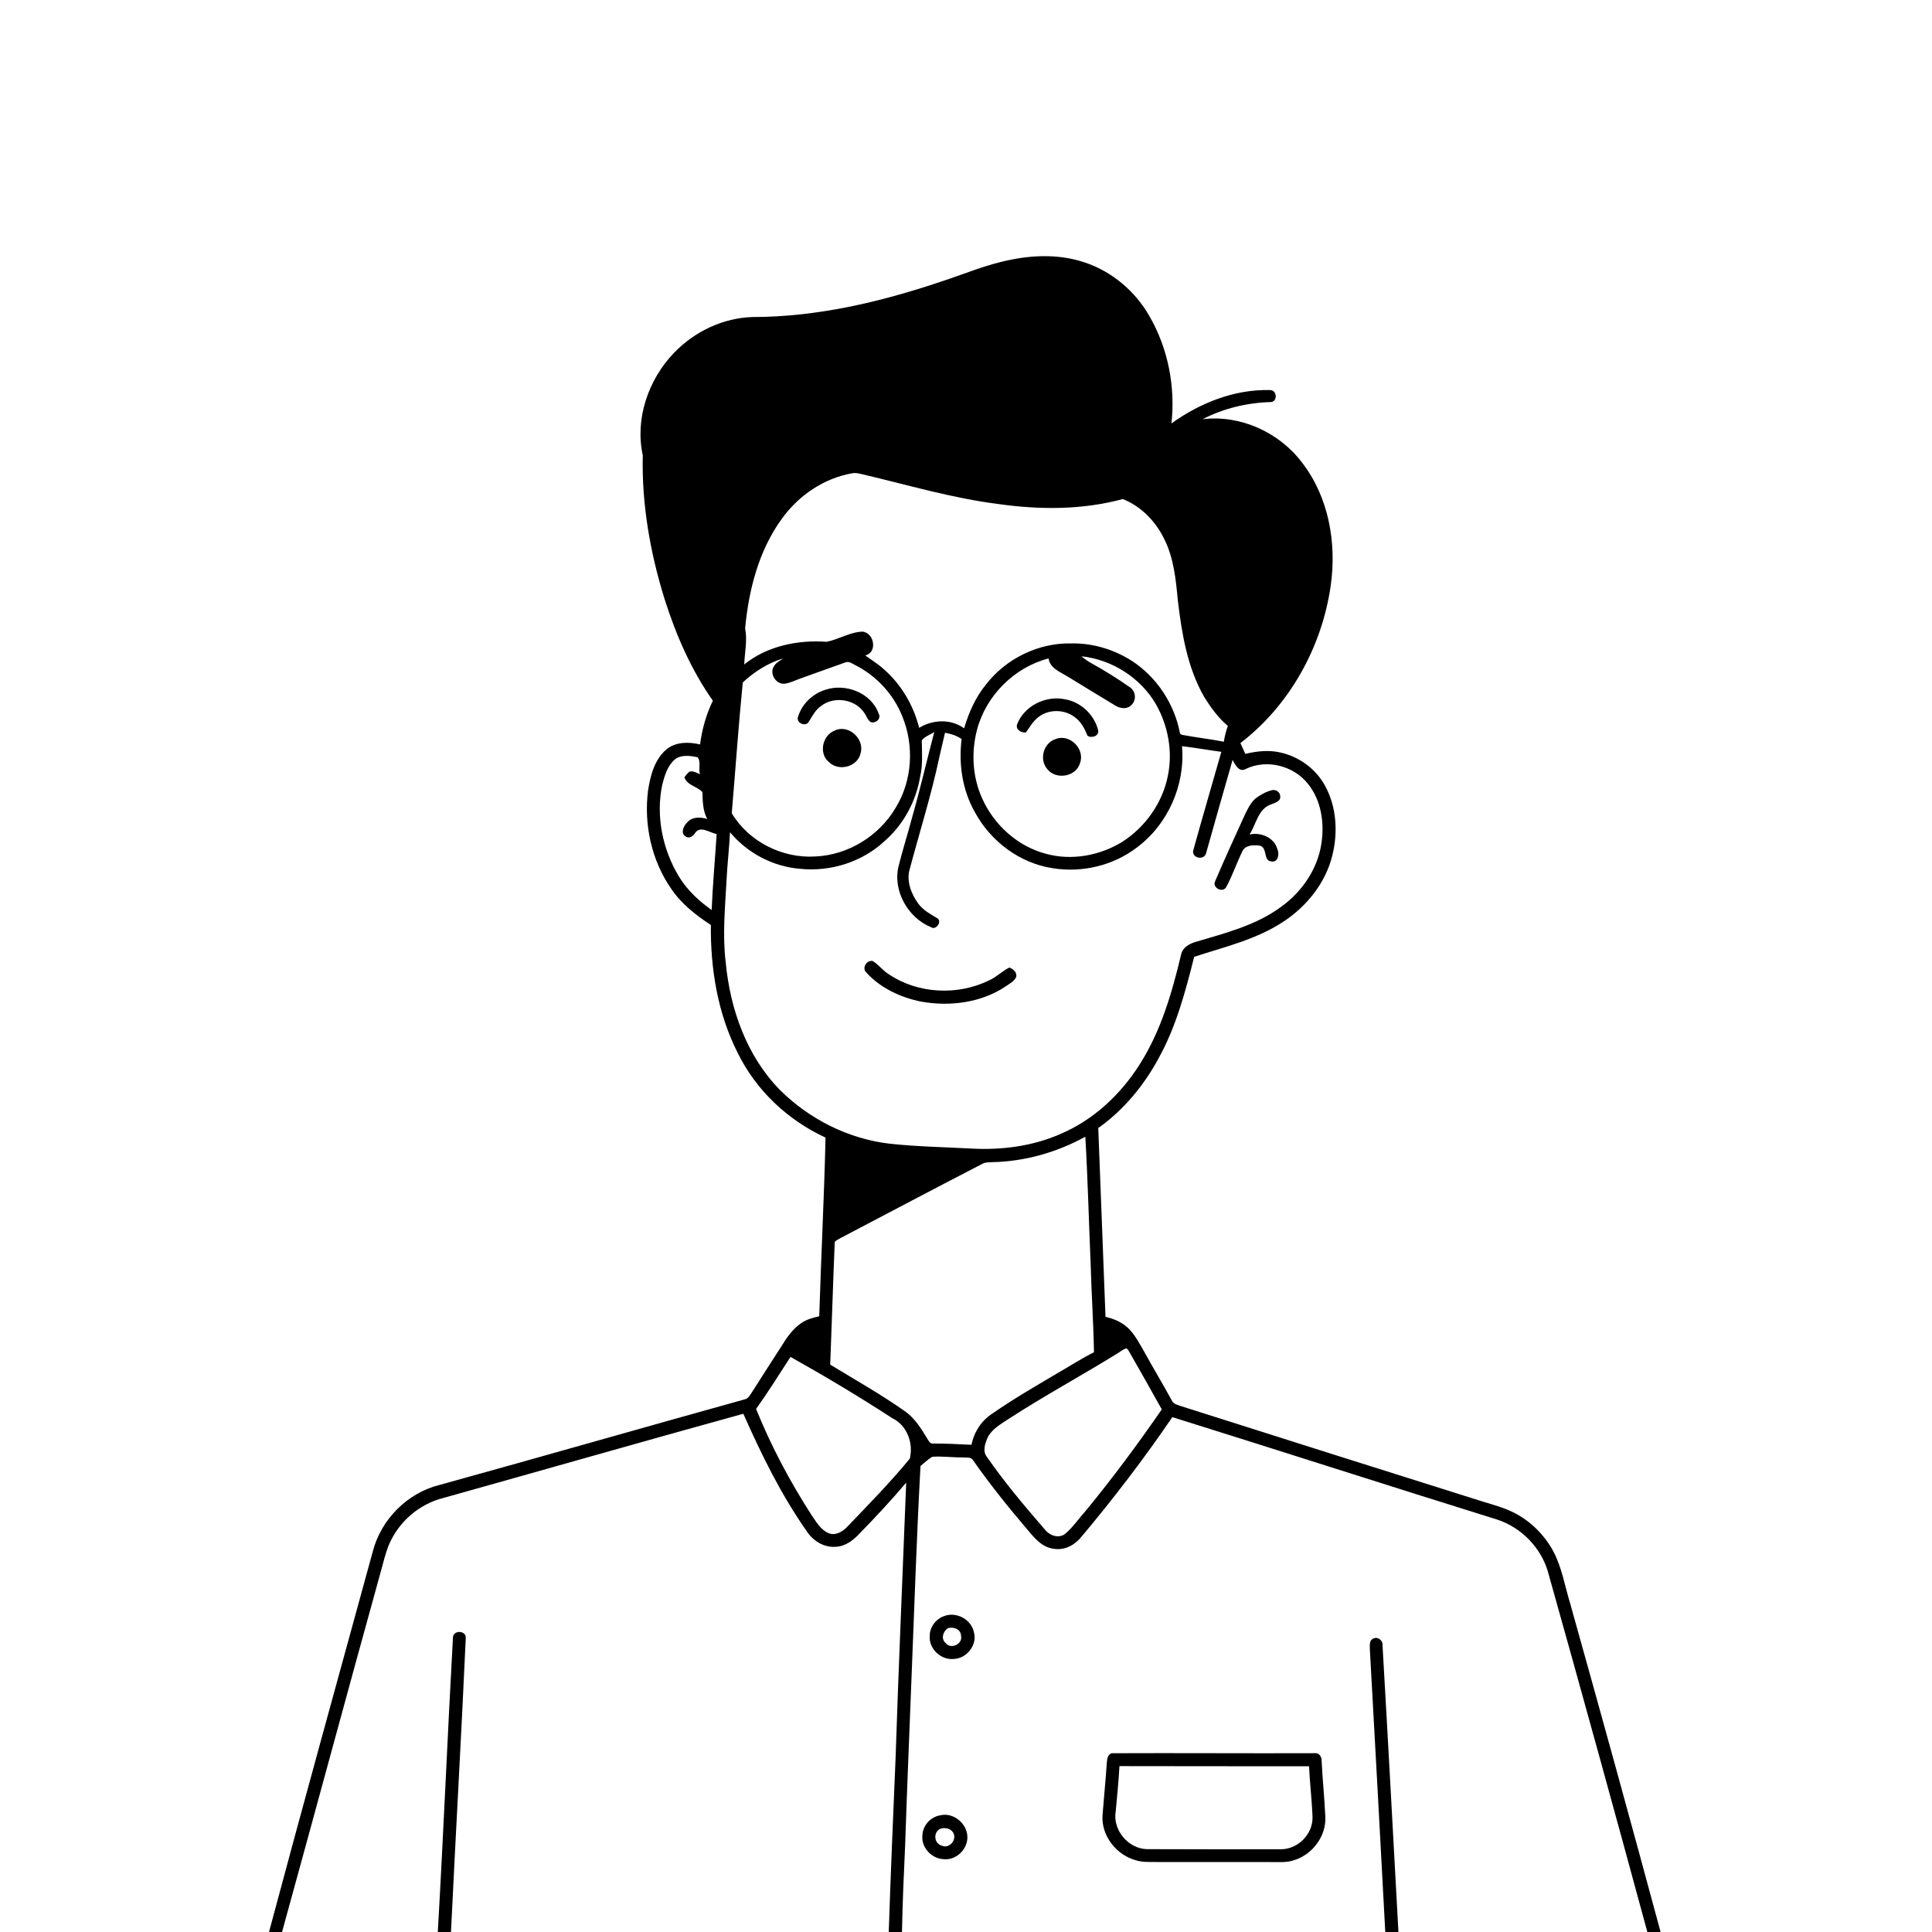 <svg xmlns="http://www.w3.org/2000/svg" viewBox="0 0 1024 1024" version="1.1">
<g id="Parent-Group"><g id="Group-rgba(0,0,0,0)" fill="rgba(0,0,0,0)">
<path fill="rgba(0,0,0,0)" opacity="1.00" d=" M 0.00 0.00 L 1024.00 0.00 L 1024.00 1024.00 L 880.15 1024.00 C 864.49 965.92 848.49 907.93 832.26 850.00 C 829.38 840.61 827.84 830.70 823.15 821.97 C 818.42 813.36 811.12 806.11 802.32 801.70 C 797.15 799.08 791.52 797.59 786.02 795.90 C 732.80 779.17 679.61 762.33 626.45 745.43 C 624.43 744.67 621.82 744.33 620.95 742.05 C 616.32 733.48 611.22 725.17 606.56 716.61 C 604.10 712.42 601.88 708.00 598.50 704.47 C 595.13 701.01 590.59 698.99 585.94 697.95 C 584.62 664.60 583.40 631.24 582.10 597.88 C 595.71 588.25 606.55 575.04 614.37 560.39 C 623.47 543.80 628.35 525.37 632.93 507.13 C 649.08 501.87 666.04 497.93 680.39 488.39 C 692.75 480.23 702.65 467.83 706.19 453.29 C 709.20 441.15 708.42 427.73 702.38 416.62 C 697.51 407.50 688.41 400.93 678.34 398.78 C 672.29 397.42 666.00 398.14 660.04 399.58 C 659.14 397.68 658.27 395.77 657.44 393.85 C 683.56 373.85 700.63 342.95 705.29 310.53 C 708.56 287.89 704.27 263.34 689.99 245.02 C 677.92 229.08 657.37 219.76 637.39 222.19 C 648.43 216.48 660.81 213.49 673.21 213.11 C 677.29 213.25 677.06 206.65 673.09 206.75 C 654.34 206.26 635.94 213.57 620.88 224.44 C 623.04 204.99 619.10 184.70 609.30 167.70 C 601.82 154.44 589.45 143.97 574.99 139.12 C 562.53 134.90 548.97 135.01 536.18 137.58 C 523.14 140.03 510.91 145.32 498.35 149.41 C 466.35 160.14 432.94 168.00 399.03 168.03 C 383.23 168.43 367.99 175.77 357.13 187.13 C 343.61 201.26 336.45 221.99 340.69 241.34 C 340.06 267.25 344.63 293.12 352.33 317.81 C 358.36 336.69 366.36 355.14 377.84 371.39 C 374.27 378.66 372.11 386.55 371.04 394.56 C 365.09 393.17 358.16 393.09 353.22 397.20 C 346.88 402.58 344.69 411.12 343.48 419.01 C 341.17 437.06 345.35 456.10 355.78 471.12 C 361.16 479.05 368.82 485.07 376.77 490.25 C 376.53 513.48 380.39 537.19 391.00 558.05 C 400.67 577.87 417.57 593.75 437.55 602.94 C 436.83 634.52 435.17 666.07 434.22 697.64 C 430.81 698.46 427.29 699.33 424.43 701.45 C 419.88 704.62 416.77 709.31 413.91 713.96 C 408.70 722.06 403.47 730.14 398.31 738.27 C 397.35 739.59 396.53 741.34 394.75 741.68 C 340.86 756.64 287.10 772.10 233.19 786.99 C 215.99 791.16 201.92 805.32 197.56 822.42 C 179.15 889.59 160.57 956.72 142.58 1024.00 L 0.00 1024.00 L 0.00 0.00 Z" />
<path fill="rgba(0,0,0,0)" opacity="1.00" d=" M 414.22 275.20 C 423.12 262.68 436.77 253.33 452.04 250.79 C 453.73 250.53 455.42 251.01 457.07 251.37 C 480.99 256.99 504.65 264.05 529.09 267.14 C 550.99 270.23 573.62 270.34 595.09 264.51 C 604.83 268.32 612.66 276.46 617.14 285.84 C 622.12 295.81 623.22 307.04 624.25 317.97 C 626.34 335.68 629.30 353.91 638.35 369.57 C 641.83 375.11 645.72 380.53 650.79 384.74 C 649.83 387.46 649.09 390.27 648.66 393.13 C 641.23 391.67 633.69 390.85 626.27 389.44 C 626.06 389.28 625.66 388.97 625.45 388.81 C 622.54 373.19 613.13 358.78 599.72 350.16 C 590.30 344.19 579.19 340.83 568.01 341.03 C 550.59 340.58 533.32 348.97 522.67 362.70 C 517.07 369.50 513.51 377.65 510.99 386.02 C 504.06 380.93 494.33 381.34 487.18 385.78 C 484.19 373.83 477.67 362.72 468.35 354.62 C 465.35 351.86 461.82 349.79 458.57 347.36 C 465.27 345.95 463.39 335.24 457.04 334.78 C 450.43 335.02 444.53 338.93 438.12 340.17 C 422.85 339.06 406.57 342.38 394.45 352.18 C 394.71 345.78 396.20 339.35 394.93 333.01 C 396.86 312.68 402.08 291.97 414.22 275.20 Z" />
<path fill="rgba(0,0,0,0)" opacity="1.00" d=" M 573.26 347.85 C 589.42 349.61 604.52 359.22 612.70 373.31 C 619.09 384.61 621.65 398.21 619.03 410.99 C 616.23 425.54 606.96 438.56 594.46 446.43 C 582.65 453.52 568.00 456.23 554.59 452.58 C 539.48 448.71 526.81 437.26 520.53 423.09 C 515.41 411.78 514.70 398.70 517.85 386.75 C 522.66 368.63 537.59 353.70 555.75 348.99 C 556.51 354.09 561.67 356.06 565.56 358.39 C 574.24 363.66 582.86 369.04 591.59 374.23 C 594.03 375.63 597.61 375.95 599.65 373.69 C 602.48 371.14 602.02 366.23 598.79 364.22 C 592.09 359.49 585.08 355.17 577.90 351.20 C 576.22 350.28 574.68 349.12 573.26 347.85 M 539.01 384.15 C 538.40 386.91 541.39 388.46 543.75 388.23 C 545.78 385.45 547.48 382.31 550.26 380.17 C 555.74 375.73 564.30 375.85 569.78 380.21 C 573.05 382.62 574.95 386.28 576.41 389.98 C 578.62 391.42 582.66 390.10 582.04 387.04 C 580.06 378.84 572.85 372.08 564.52 370.64 C 554.27 368.46 542.67 374.16 539.01 384.15 M 559.51 391.72 C 552.99 393.72 550.62 402.75 555.19 407.76 C 559.81 413.47 570.32 411.70 572.42 404.50 C 575.26 397.02 566.95 388.69 559.51 391.72 Z" />
<path fill="rgba(0,0,0,0)" opacity="1.00" d=" M 393.68 361.71 C 399.83 355.98 407.05 351.42 415.13 348.96 C 413.39 350.23 411.22 351.21 410.17 353.20 C 407.63 357.07 411.40 362.98 415.98 362.37 C 419.01 361.94 421.74 360.45 424.61 359.48 C 432.42 356.71 440.21 353.85 448.03 351.10 C 450.22 350.20 452.13 352.10 454.03 352.90 C 464.92 358.63 473.69 368.23 478.23 379.67 C 484.63 395.14 483.57 413.69 474.78 428.03 C 466.02 443.04 449.49 453.24 432.08 453.95 C 414.67 455.05 396.80 446.07 387.85 431.03 C 389.80 407.93 391.41 384.78 393.68 361.71 M 437.42 365.61 C 430.68 367.67 425.00 373.19 422.96 379.96 C 421.83 383.19 427.08 385.47 428.65 382.55 C 430.55 379.57 432.16 376.25 435.17 374.20 C 442.09 368.77 453.35 370.53 458.16 377.93 C 459.31 379.50 459.80 381.66 461.54 382.74 C 464.06 383.57 467.20 381.01 465.76 378.36 C 461.95 367.26 448.17 361.95 437.42 365.61 M 442.23 387.29 C 435.92 389.86 433.87 399.26 439.21 403.80 C 444.39 409.11 454.61 406.55 456.16 399.13 C 458.34 391.48 449.49 383.58 442.23 387.29 Z" />
<path fill="rgba(0,0,0,0)" opacity="1.00" d=" M 488.56 392.42 C 490.12 390.34 493.02 389.45 495.18 387.97 C 491.06 403.67 487.43 419.50 482.92 435.11 C 480.85 442.98 478.34 450.73 476.38 458.64 C 472.88 471.80 481.11 486.43 493.51 491.45 C 496.21 493.28 499.63 488.10 496.61 486.58 C 493.06 484.49 489.36 482.43 486.81 479.10 C 482.91 473.78 480.16 466.74 482.30 460.17 C 487.48 440.71 493.57 421.49 497.76 401.78 C 498.80 397.30 499.80 392.82 500.89 388.36 C 503.99 388.96 507.07 389.86 509.68 391.71 C 508.03 404.91 510.05 418.70 516.65 430.36 C 524.93 445.80 540.40 457.52 557.87 460.15 C 573.35 462.71 589.84 458.84 602.37 449.34 C 619.00 437.09 628.31 416.03 626.48 395.48 C 633.45 396.32 640.38 397.55 647.34 398.49 C 642.36 416.00 637.21 433.48 632.37 451.03 C 631.91 454.98 638.23 456.05 639.24 452.25 C 643.87 435.76 648.57 419.27 653.29 402.80 C 654.77 405.33 656.72 409.66 660.38 407.52 C 671.48 402.18 685.81 405.90 693.32 415.54 C 700.27 424.22 702.02 436.08 700.41 446.85 C 698.44 460.58 690.00 472.83 678.81 480.79 C 665.62 490.47 649.50 494.55 634.07 499.12 C 630.59 500.08 626.78 502.10 626.01 505.96 C 621.20 526.11 615.34 546.42 604.12 564.04 C 593.96 580.20 579.30 593.86 561.57 601.25 C 546.96 607.56 530.80 609.62 514.99 608.77 C 500.60 608.00 486.16 607.74 471.82 606.22 C 449.84 603.72 428.99 593.25 413.36 577.67 C 395.72 559.70 386.96 534.75 384.64 510.05 C 382.86 495.42 384.34 480.69 385.11 466.05 C 385.52 457.72 386.51 449.43 386.92 441.10 C 396.06 452.08 409.60 459.32 423.87 460.46 C 440.26 462.24 457.37 456.76 469.34 445.35 C 479.14 436.61 485.59 424.44 487.72 411.52 C 489.19 405.24 488.63 398.79 488.56 392.42 M 665.36 423.27 C 662.24 426.13 660.63 430.17 658.85 433.91 C 653.83 444.94 648.76 455.96 644.03 467.11 C 642.37 470.62 648.24 473.53 649.98 470.05 C 653.25 464.03 655.43 457.47 658.43 451.31 C 659.97 447.76 664.58 447.78 667.82 448.24 C 672.00 449.38 669.28 456.36 674.05 456.61 C 677.50 457.10 678.18 452.50 677.05 450.09 C 675.34 443.89 668.23 440.94 662.28 442.32 C 665.88 436.80 666.86 428.32 674.08 426.23 C 675.87 425.42 678.93 424.66 678.54 422.10 C 678.57 419.78 676.12 418.22 673.98 418.85 C 670.84 419.69 667.93 421.31 665.36 423.27 M 459.27 515.56 C 466.78 523.79 477.41 528.69 488.22 530.88 C 503.42 533.59 519.98 531.53 533.01 522.82 C 535.00 521.40 537.42 520.25 538.56 517.96 C 539.26 515.51 537.06 513.55 534.98 512.82 C 531.26 514.66 528.31 517.72 524.54 519.48 C 507.76 527.84 486.40 526.85 470.85 516.21 C 467.77 514.31 465.65 511.19 462.54 509.37 C 459.34 508.68 456.55 513.20 459.27 515.56 Z" />
<path fill="rgba(0,0,0,0)" opacity="1.00" d=" M 357.58 402.61 C 360.97 399.82 365.78 400.55 369.75 401.35 C 371.65 403.74 370.07 407.51 370.99 410.40 C 369.23 409.60 367.38 408.37 365.36 409.03 C 364.31 409.85 363.55 410.96 362.72 412.00 C 364.30 416.37 369.60 416.75 372.31 419.85 C 372.43 424.66 372.48 429.71 374.86 434.09 C 371.22 432.95 366.68 432.80 364.08 436.08 C 362.23 437.80 360.58 441.83 363.42 443.33 C 365.30 444.77 367.48 443.10 368.47 441.43 C 371.16 437.43 376.30 441.43 379.84 442.07 C 378.97 455.49 377.76 468.88 377.19 482.32 C 370.47 477.56 364.30 471.86 359.97 464.79 C 351.17 450.35 347.51 432.56 351.01 415.93 C 352.23 411.14 353.74 405.99 357.58 402.61 Z" />
<path fill="rgba(0,0,0,0)" opacity="1.00" d=" M 525.94 615.97 C 543.16 615.61 560.17 610.78 575.24 602.49 C 576.57 624.96 577.09 647.47 578.07 669.96 C 578.49 685.55 579.56 701.13 579.83 716.73 C 573.05 720.09 566.72 724.25 560.16 728.01 C 548.66 734.81 537.07 741.51 526.09 749.14 C 520.22 752.85 516.26 758.99 514.91 765.77 C 508.21 765.43 501.51 765.10 494.81 765.09 C 493.07 765.49 492.27 763.76 491.53 762.60 C 488.22 757.08 484.69 751.39 479.25 747.71 C 466.62 738.87 453.18 731.28 440.03 723.28 C 440.89 701.60 441.52 679.91 442.43 658.24 C 443.23 657.35 444.36 656.86 445.38 656.26 C 470.49 643.10 495.54 629.82 520.74 616.82 C 522.32 615.93 524.18 616.08 525.94 615.97 Z" />
<path fill="rgba(0,0,0,0)" opacity="1.00" d=" M 592.36 717.28 C 593.89 716.40 595.24 715.10 596.99 714.67 C 598.16 715.22 598.46 716.69 599.21 717.68 C 604.83 727.40 610.27 737.22 615.77 747.01 C 602.96 765.57 589.50 783.70 575.17 801.12 C 571.49 805.16 568.46 809.84 564.17 813.27 C 560.51 815.56 555.97 813.62 553.59 810.43 C 542.89 798.09 532.34 785.56 523.03 772.12 C 520.77 769.24 522.02 765.40 523.27 762.38 C 525.52 757.38 530.62 754.72 534.97 751.81 C 553.71 739.66 573.38 729.04 592.36 717.28 Z" />
<path fill="rgba(0,0,0,0)" opacity="1.00" d=" M 400.74 746.77 C 407.15 737.81 412.97 728.42 418.98 719.19 C 437.37 729.47 455.45 740.31 473.12 751.78 C 480.83 755.54 484.23 765.09 482.20 773.12 C 471.86 785.72 460.40 797.37 449.13 809.15 C 446.64 811.81 442.81 814.13 439.10 812.58 C 434.94 810.77 432.60 806.59 430.13 803.02 C 418.66 785.22 408.67 766.42 400.74 746.77 Z" />
<path fill="rgba(0,0,0,0)" opacity="1.00" d=" M 234.93 793.97 C 287.96 779.14 340.90 763.97 393.98 749.32 C 403.51 770.85 413.97 792.15 427.51 811.48 C 430.85 816.63 436.73 820.39 443.02 819.82 C 448.15 819.61 452.37 816.29 455.71 812.67 C 464.19 803.98 472.45 795.09 480.30 785.83 C 478.42 834.53 476.26 883.23 474.67 931.95 C 473.39 962.63 472.05 993.31 471.06 1024.00 L 239.03 1024.00 C 241.52 972.03 244.53 920.07 246.87 868.09 C 247.01 864.01 240.09 863.90 240.07 868.00 C 237.18 919.98 235.04 972.02 232.04 1024.00 L 149.49 1024.00 C 167.00 960.50 184.12 896.88 201.71 833.40 C 203.15 828.29 204.28 823.07 206.39 818.18 C 211.58 806.34 222.37 797.12 234.93 793.97 Z" />
<path fill="rgba(0,0,0,0)" opacity="1.00" d=" M 621.37 751.11 C 678.83 769.06 736.13 787.55 793.62 805.43 C 806.24 809.58 816.53 820.04 820.36 832.78 C 838.24 896.44 855.83 960.19 873.13 1024.00 L 741.20 1024.00 C 738.43 973.31 735.70 922.62 732.76 871.95 C 733.02 869.26 729.89 867.10 727.58 868.65 C 725.64 869.66 726.10 872.13 726.04 873.94 C 728.82 923.95 731.56 973.98 734.22 1024.00 L 478.07 1024.00 C 478.34 1008.67 479.06 993.34 479.74 978.02 C 480.78 947.35 482.05 916.69 483.25 886.02 C 484.72 849.67 485.88 813.31 487.89 776.99 C 489.99 775.37 491.84 773.40 494.18 772.12 C 499.46 771.74 504.76 772.53 510.05 772.45 C 511.97 772.70 514.66 772.01 515.80 774.06 C 524.42 786.34 533.78 798.08 543.51 809.50 C 547.62 814.35 551.97 820.34 558.87 820.92 C 564.55 821.78 569.92 818.71 573.33 814.35 C 590.36 794.07 606.45 772.99 621.37 751.11 M 500.42 856.55 C 496.08 858.06 492.76 862.32 492.80 866.98 C 492.16 873.65 498.46 879.77 505.07 879.31 C 512.11 879.36 518.24 871.93 516.17 865.03 C 514.78 858.26 506.82 854.09 500.42 856.55 M 589.20 929.25 C 586.77 930.01 586.81 932.89 586.58 934.97 C 585.99 944.01 585.05 953.01 584.37 962.04 C 583.56 972.90 591.71 983.20 602.04 985.99 C 605.91 987.21 610.00 986.81 614.00 986.91 C 633.67 986.90 653.34 986.92 673.01 986.93 C 677.38 986.84 681.89 987.41 686.09 985.87 C 695.69 982.85 702.92 973.19 702.46 963.04 C 701.99 953.01 700.96 943.01 700.47 932.99 C 700.48 931.05 699.15 929.03 697.03 929.23 C 661.09 929.37 625.13 929.09 589.20 929.25 M 498.13 962.21 C 493.03 963.08 488.99 967.75 488.88 972.92 C 488.26 979.25 493.79 985.10 500.04 985.39 C 506.57 986.16 512.64 980.45 512.74 973.98 C 512.86 966.65 505.35 960.30 498.13 962.21 Z" />
<path fill="rgba(0,0,0,0)" opacity="1.00" d=" M 502.40 862.95 C 505.44 862.13 509.27 863.40 509.37 867.05 C 510.38 871.45 503.86 874.39 501.18 870.81 C 498.56 868.50 499.87 864.69 502.40 862.95 Z" />
<path fill="rgba(0,0,0,0)" opacity="1.00" d=" M 593.33 936.08 C 626.83 936.16 660.32 936.13 693.82 936.16 C 694.22 945.14 695.34 954.08 695.66 963.07 C 695.92 972.07 688.00 980.08 679.04 980.15 C 655.35 980.14 631.65 980.22 607.95 980.09 C 597.93 979.89 589.57 969.82 591.37 959.90 C 592.09 951.96 592.90 944.03 593.33 936.08 Z" />
<path fill="rgba(0,0,0,0)" opacity="1.00" d=" M 498.41 969.28 C 501.00 968.36 504.62 969.29 505.56 972.13 C 506.83 975.75 502.84 979.93 499.16 978.24 C 495.01 977.13 494.50 971.05 498.41 969.28 Z" />
</g>
<g id="Group-000000" fill="#000000">
<path fill="#000000" opacity="1.00" d=" M 536.18 137.58 C 548.97 135.01 562.53 134.90 574.99 139.12 C 589.45 143.97 601.82 154.44 609.30 167.70 C 619.10 184.70 623.04 204.99 620.88 224.44 C 635.94 213.57 654.34 206.26 673.09 206.75 C 677.06 206.65 677.29 213.25 673.21 213.11 C 660.81 213.49 648.43 216.48 637.39 222.19 C 657.37 219.76 677.92 229.08 689.99 245.02 C 704.27 263.34 708.56 287.89 705.29 310.53 C 700.63 342.95 683.56 373.85 657.44 393.85 C 658.27 395.77 659.14 397.68 660.04 399.58 C 666.00 398.14 672.29 397.42 678.34 398.78 C 688.41 400.93 697.51 407.50 702.38 416.62 C 708.42 427.73 709.20 441.15 706.19 453.29 C 702.65 467.83 692.75 480.23 680.39 488.39 C 666.04 497.93 649.08 501.87 632.93 507.13 C 628.35 525.37 623.47 543.80 614.37 560.39 C 606.55 575.04 595.71 588.25 582.10 597.88 C 583.40 631.24 584.62 664.60 585.94 697.95 C 590.59 698.99 595.13 701.01 598.50 704.47 C 601.88 708.00 604.10 712.42 606.56 716.61 C 611.22 725.17 616.32 733.48 620.95 742.05 C 621.82 744.33 624.43 744.67 626.45 745.43 C 679.61 762.33 732.80 779.17 786.02 795.90 C 791.52 797.59 797.15 799.08 802.32 801.70 C 811.12 806.11 818.42 813.36 823.15 821.97 C 827.84 830.70 829.38 840.61 832.26 850.00 C 848.49 907.93 864.49 965.92 880.15 1024.00 L 873.13 1024.00 C 855.83 960.19 838.24 896.44 820.36 832.78 C 816.53 820.04 806.24 809.58 793.62 805.43 C 736.13 787.55 678.83 769.06 621.37 751.11 C 606.45 772.99 590.36 794.07 573.33 814.35 C 569.92 818.71 564.55 821.78 558.87 820.92 C 551.97 820.34 547.62 814.35 543.51 809.50 C 533.78 798.08 524.42 786.34 515.80 774.06 C 514.66 772.01 511.97 772.70 510.05 772.45 C 504.76 772.53 499.46 771.74 494.18 772.12 C 491.84 773.40 489.99 775.37 487.89 776.99 C 485.88 813.31 484.72 849.67 483.25 886.02 C 482.05 916.69 480.78 947.35 479.74 978.02 C 479.06 993.34 478.34 1008.67 478.07 1024.00 L 471.06 1024.00 C 472.05 993.31 473.39 962.63 474.67 931.95 C 476.26 883.23 478.42 834.53 480.30 785.83 C 472.45 795.09 464.19 803.98 455.71 812.67 C 452.37 816.29 448.15 819.61 443.02 819.82 C 436.73 820.39 430.85 816.63 427.51 811.48 C 413.97 792.15 403.51 770.85 393.98 749.32 C 340.90 763.97 287.96 779.14 234.93 793.97 C 222.37 797.12 211.58 806.34 206.39 818.18 C 204.28 823.07 203.15 828.29 201.71 833.40 C 184.12 896.88 167.00 960.50 149.49 1024.00 L 142.58 1024.00 C 160.57 956.72 179.15 889.59 197.56 822.42 C 201.92 805.32 215.99 791.16 233.19 786.99 C 287.10 772.10 340.86 756.64 394.75 741.68 C 396.53 741.34 397.35 739.59 398.31 738.27 C 403.47 730.14 408.70 722.06 413.91 713.96 C 416.77 709.31 419.88 704.62 424.43 701.45 C 427.29 699.33 430.81 698.46 434.22 697.64 C 435.17 666.07 436.83 634.52 437.55 602.94 C 417.57 593.75 400.67 577.87 391.00 558.05 C 380.39 537.19 376.53 513.48 376.77 490.25 C 368.82 485.07 361.16 479.05 355.78 471.12 C 345.35 456.10 341.17 437.06 343.48 419.01 C 344.69 411.12 346.88 402.58 353.22 397.20 C 358.16 393.09 365.09 393.17 371.04 394.56 C 372.11 386.55 374.27 378.66 377.84 371.39 C 366.36 355.14 358.36 336.69 352.33 317.81 C 344.63 293.12 340.06 267.25 340.69 241.34 C 336.45 221.99 343.61 201.26 357.13 187.13 C 367.99 175.77 383.23 168.43 399.03 168.03 C 432.94 168.00 466.35 160.14 498.35 149.41 C 510.91 145.32 523.14 140.03 536.18 137.58 M 414.22 275.20 C 402.08 291.97 396.86 312.68 394.93 333.01 C 396.20 339.35 394.71 345.78 394.45 352.18 C 406.57 342.38 422.85 339.06 438.12 340.17 C 444.53 338.93 450.43 335.02 457.04 334.78 C 463.39 335.24 465.27 345.95 458.57 347.36 C 461.82 349.79 465.35 351.86 468.35 354.62 C 477.67 362.72 484.19 373.83 487.18 385.78 C 494.33 381.34 504.06 380.93 510.99 386.02 C 513.51 377.65 517.07 369.50 522.67 362.70 C 533.32 348.97 550.59 340.58 568.01 341.03 C 579.19 340.83 590.30 344.19 599.72 350.16 C 613.13 358.78 622.54 373.19 625.45 388.81 C 625.66 388.97 626.06 389.28 626.27 389.44 C 633.69 390.85 641.23 391.67 648.66 393.13 C 649.09 390.27 649.83 387.46 650.79 384.74 C 645.72 380.53 641.83 375.11 638.35 369.57 C 629.30 353.91 626.34 335.68 624.25 317.97 C 623.22 307.04 622.12 295.81 617.14 285.84 C 612.66 276.46 604.83 268.32 595.09 264.51 C 573.62 270.34 550.99 270.23 529.09 267.14 C 504.65 264.05 480.99 256.99 457.07 251.37 C 455.42 251.01 453.73 250.53 452.04 250.79 C 436.77 253.33 423.12 262.68 414.22 275.20 M 573.26 347.85 C 574.68 349.12 576.22 350.28 577.90 351.20 C 585.08 355.17 592.09 359.49 598.79 364.22 C 602.02 366.23 602.48 371.14 599.65 373.69 C 597.61 375.95 594.03 375.63 591.59 374.23 C 582.86 369.04 574.24 363.66 565.56 358.39 C 561.67 356.06 556.51 354.09 555.75 348.99 C 537.59 353.70 522.66 368.63 517.85 386.75 C 514.70 398.70 515.41 411.78 520.53 423.09 C 526.81 437.26 539.48 448.71 554.59 452.58 C 568.00 456.23 582.65 453.52 594.46 446.43 C 606.96 438.56 616.23 425.54 619.03 410.99 C 621.65 398.21 619.09 384.61 612.70 373.31 C 604.52 359.22 589.42 349.61 573.26 347.85 M 393.68 361.71 C 391.41 384.78 389.80 407.93 387.85 431.03 C 396.80 446.07 414.67 455.05 432.08 453.95 C 449.49 453.24 466.02 443.04 474.78 428.03 C 483.57 413.69 484.63 395.14 478.23 379.67 C 473.69 368.23 464.92 358.63 454.03 352.90 C 452.13 352.10 450.22 350.20 448.03 351.10 C 440.21 353.85 432.42 356.71 424.61 359.48 C 421.74 360.45 419.01 361.94 415.98 362.37 C 411.40 362.98 407.63 357.07 410.17 353.20 C 411.22 351.21 413.39 350.23 415.13 348.96 C 407.05 351.42 399.83 355.98 393.68 361.71 M 488.56 392.42 C 488.63 398.79 489.19 405.24 487.72 411.52 C 485.59 424.44 479.14 436.61 469.34 445.35 C 457.37 456.76 440.26 462.24 423.87 460.46 C 409.60 459.32 396.06 452.08 386.92 441.10 C 386.51 449.43 385.52 457.72 385.11 466.05 C 384.34 480.69 382.86 495.42 384.64 510.05 C 386.96 534.75 395.72 559.70 413.36 577.67 C 428.99 593.25 449.84 603.72 471.82 606.22 C 486.16 607.74 500.60 608.00 514.99 608.77 C 530.80 609.62 546.96 607.56 561.57 601.25 C 579.30 593.86 593.96 580.20 604.12 564.04 C 615.34 546.42 621.20 526.11 626.01 505.96 C 626.78 502.10 630.59 500.08 634.07 499.12 C 649.50 494.55 665.62 490.47 678.81 480.79 C 690.00 472.83 698.44 460.58 700.41 446.85 C 702.02 436.08 700.27 424.22 693.32 415.54 C 685.81 405.90 671.48 402.18 660.38 407.52 C 656.72 409.66 654.77 405.33 653.29 402.80 C 648.57 419.27 643.87 435.76 639.24 452.25 C 638.23 456.05 631.91 454.98 632.37 451.03 C 637.21 433.48 642.36 416.00 647.34 398.49 C 640.38 397.55 633.45 396.32 626.48 395.48 C 628.31 416.03 619.00 437.09 602.37 449.34 C 589.84 458.84 573.35 462.71 557.87 460.15 C 540.40 457.52 524.93 445.80 516.65 430.36 C 510.05 418.70 508.03 404.91 509.68 391.71 C 507.07 389.86 503.99 388.96 500.89 388.36 C 499.80 392.82 498.80 397.30 497.76 401.78 C 493.57 421.49 487.48 440.71 482.30 460.17 C 480.16 466.74 482.91 473.78 486.81 479.10 C 489.36 482.43 493.06 484.49 496.61 486.58 C 499.63 488.10 496.21 493.28 493.51 491.45 C 481.11 486.43 472.88 471.80 476.38 458.64 C 478.34 450.73 480.85 442.98 482.92 435.11 C 487.43 419.50 491.06 403.67 495.18 387.97 C 493.02 389.45 490.12 390.34 488.56 392.42 M 357.58 402.61 C 353.74 405.99 352.23 411.14 351.01 415.93 C 347.51 432.56 351.17 450.35 359.97 464.79 C 364.30 471.86 370.47 477.56 377.19 482.32 C 377.76 468.88 378.97 455.49 379.84 442.07 C 376.30 441.43 371.16 437.43 368.47 441.43 C 367.48 443.10 365.30 444.77 363.42 443.33 C 360.58 441.83 362.23 437.80 364.08 436.08 C 366.68 432.80 371.22 432.95 374.86 434.09 C 372.48 429.71 372.43 424.66 372.31 419.85 C 369.60 416.75 364.30 416.37 362.72 412.00 C 363.55 410.96 364.31 409.85 365.36 409.03 C 367.38 408.37 369.23 409.60 370.99 410.40 C 370.07 407.51 371.65 403.74 369.75 401.35 C 365.78 400.55 360.97 399.82 357.58 402.61 M 525.94 615.97 C 524.18 616.08 522.32 615.93 520.74 616.82 C 495.54 629.82 470.49 643.10 445.38 656.26 C 444.36 656.86 443.23 657.35 442.43 658.24 C 441.52 679.91 440.89 701.60 440.03 723.28 C 453.18 731.28 466.62 738.87 479.25 747.71 C 484.69 751.39 488.22 757.08 491.53 762.60 C 492.27 763.76 493.07 765.49 494.81 765.09 C 501.51 765.10 508.21 765.43 514.91 765.77 C 516.26 758.99 520.22 752.85 526.09 749.14 C 537.07 741.51 548.66 734.81 560.16 728.01 C 566.72 724.25 573.05 720.09 579.83 716.73 C 579.56 701.13 578.49 685.55 578.07 669.96 C 577.09 647.47 576.57 624.96 575.24 602.49 C 560.17 610.78 543.16 615.61 525.94 615.97 M 592.36 717.28 C 573.38 729.04 553.71 739.66 534.97 751.81 C 530.62 754.72 525.52 757.38 523.27 762.38 C 522.02 765.40 520.77 769.24 523.03 772.12 C 532.34 785.56 542.89 798.09 553.59 810.43 C 555.97 813.62 560.51 815.56 564.17 813.27 C 568.46 809.84 571.49 805.16 575.17 801.12 C 589.50 783.70 602.96 765.57 615.77 747.01 C 610.27 737.22 604.83 727.40 599.21 717.68 C 598.46 716.69 598.16 715.22 596.99 714.67 C 595.24 715.10 593.89 716.40 592.36 717.28 M 400.74 746.77 C 408.67 766.42 418.66 785.22 430.13 803.02 C 432.60 806.59 434.94 810.77 439.10 812.58 C 442.81 814.13 446.64 811.81 449.13 809.15 C 460.40 797.37 471.86 785.72 482.20 773.12 C 484.23 765.09 480.83 755.54 473.12 751.78 C 455.45 740.31 437.37 729.47 418.98 719.19 C 412.97 728.42 407.15 737.81 400.74 746.77 Z" />
<path fill="#000000" opacity="1.00" d=" M 437.42 365.61 C 448.17 361.95 461.95 367.26 465.76 378.36 C 467.20 381.01 464.06 383.57 461.54 382.74 C 459.80 381.66 459.31 379.50 458.16 377.93 C 453.35 370.53 442.09 368.77 435.17 374.20 C 432.16 376.25 430.55 379.57 428.65 382.55 C 427.08 385.47 421.83 383.19 422.96 379.96 C 425.00 373.19 430.68 367.67 437.42 365.61 Z" />
<path fill="#000000" opacity="1.00" d=" M 539.01 384.15 C 542.67 374.16 554.27 368.46 564.52 370.64 C 572.85 372.08 580.06 378.84 582.04 387.04 C 582.66 390.10 578.62 391.42 576.41 389.98 C 574.95 386.28 573.05 382.62 569.78 380.21 C 564.30 375.85 555.74 375.73 550.26 380.17 C 547.48 382.31 545.78 385.45 543.75 388.23 C 541.39 388.46 538.40 386.91 539.01 384.15 Z" />
<path fill="#000000" opacity="1.00" d=" M 442.23 387.29 C 449.49 383.58 458.34 391.48 456.16 399.13 C 454.61 406.55 444.39 409.11 439.21 403.80 C 433.87 399.26 435.92 389.86 442.23 387.29 Z" />
<path fill="#000000" opacity="1.00" d=" M 559.51 391.72 C 566.95 388.69 575.26 397.02 572.42 404.50 C 570.32 411.70 559.81 413.47 555.19 407.76 C 550.62 402.75 552.99 393.72 559.51 391.72 Z" />
<path fill="#000000" opacity="1.00" d=" M 665.36 423.27 C 667.93 421.31 670.84 419.69 673.98 418.85 C 676.12 418.22 678.57 419.78 678.54 422.10 C 678.93 424.66 675.87 425.42 674.08 426.23 C 666.86 428.32 665.88 436.80 662.28 442.32 C 668.23 440.94 675.34 443.89 677.05 450.09 C 678.18 452.50 677.50 457.10 674.05 456.61 C 669.28 456.36 672.00 449.38 667.82 448.24 C 664.58 447.78 659.97 447.76 658.43 451.31 C 655.43 457.47 653.25 464.03 649.98 470.05 C 648.24 473.53 642.37 470.62 644.03 467.11 C 648.76 455.96 653.83 444.94 658.85 433.91 C 660.63 430.17 662.24 426.13 665.36 423.27 Z" />
<path fill="#000000" opacity="1.00" d=" M 459.27 515.56 C 456.55 513.20 459.34 508.68 462.54 509.37 C 465.65 511.19 467.77 514.31 470.85 516.21 C 486.40 526.85 507.76 527.84 524.54 519.48 C 528.31 517.72 531.26 514.66 534.98 512.82 C 537.06 513.55 539.26 515.51 538.56 517.96 C 537.42 520.25 535.00 521.40 533.01 522.82 C 519.98 531.53 503.42 533.59 488.22 530.88 C 477.41 528.69 466.78 523.79 459.27 515.56 Z" />
<path fill="#000000" opacity="1.00" d=" M 500.42 856.55 C 506.82 854.09 514.78 858.26 516.17 865.03 C 518.24 871.93 512.11 879.36 505.07 879.31 C 498.46 879.77 492.16 873.65 492.80 866.98 C 492.76 862.32 496.08 858.06 500.42 856.55 M 502.40 862.95 C 499.87 864.69 498.56 868.50 501.18 870.81 C 503.86 874.39 510.38 871.45 509.37 867.05 C 509.27 863.40 505.44 862.13 502.40 862.95 Z" />
<path fill="#000000" opacity="1.00" d=" M 240.07 868.00 C 240.09 863.90 247.01 864.01 246.87 868.09 C 244.53 920.07 241.52 972.03 239.03 1024.00 L 232.04 1024.00 C 235.04 972.02 237.18 919.98 240.07 868.00 Z" />
<path fill="#000000" opacity="1.00" d=" M 727.58 868.65 C 729.89 867.10 733.02 869.26 732.76 871.95 C 735.70 922.62 738.43 973.31 741.20 1024.00 L 734.22 1024.00 C 731.56 973.98 728.82 923.95 726.04 873.94 C 726.10 872.13 725.64 869.66 727.58 868.65 Z" />
<path fill="#000000" opacity="1.00" d=" M 589.20 929.25 C 625.13 929.09 661.09 929.37 697.03 929.23 C 699.15 929.03 700.48 931.05 700.47 932.99 C 700.96 943.01 701.99 953.01 702.46 963.04 C 702.92 973.19 695.69 982.85 686.09 985.87 C 681.89 987.41 677.38 986.84 673.01 986.93 C 653.34 986.92 633.67 986.90 614.00 986.91 C 610.00 986.81 605.91 987.21 602.04 985.99 C 591.71 983.20 583.56 972.90 584.37 962.04 C 585.05 953.01 585.99 944.01 586.58 934.97 C 586.81 932.89 586.77 930.01 589.20 929.25 M 593.33 936.08 C 592.90 944.03 592.09 951.96 591.37 959.90 C 589.57 969.82 597.93 979.89 607.95 980.09 C 631.65 980.22 655.35 980.14 679.04 980.15 C 688.00 980.08 695.92 972.07 695.66 963.07 C 695.34 954.08 694.22 945.14 693.82 936.16 C 660.32 936.13 626.83 936.16 593.33 936.08 Z" />
<path fill="#000000" opacity="1.00" d=" M 498.13 962.21 C 505.35 960.30 512.86 966.65 512.74 973.98 C 512.64 980.45 506.57 986.16 500.04 985.39 C 493.79 985.10 488.26 979.25 488.88 972.92 C 488.99 967.75 493.03 963.08 498.13 962.21 M 498.41 969.28 C 494.50 971.05 495.01 977.13 499.16 978.24 C 502.84 979.93 506.83 975.75 505.56 972.13 C 504.62 969.29 501.00 968.36 498.41 969.28 Z" />
</g>
</g></svg>